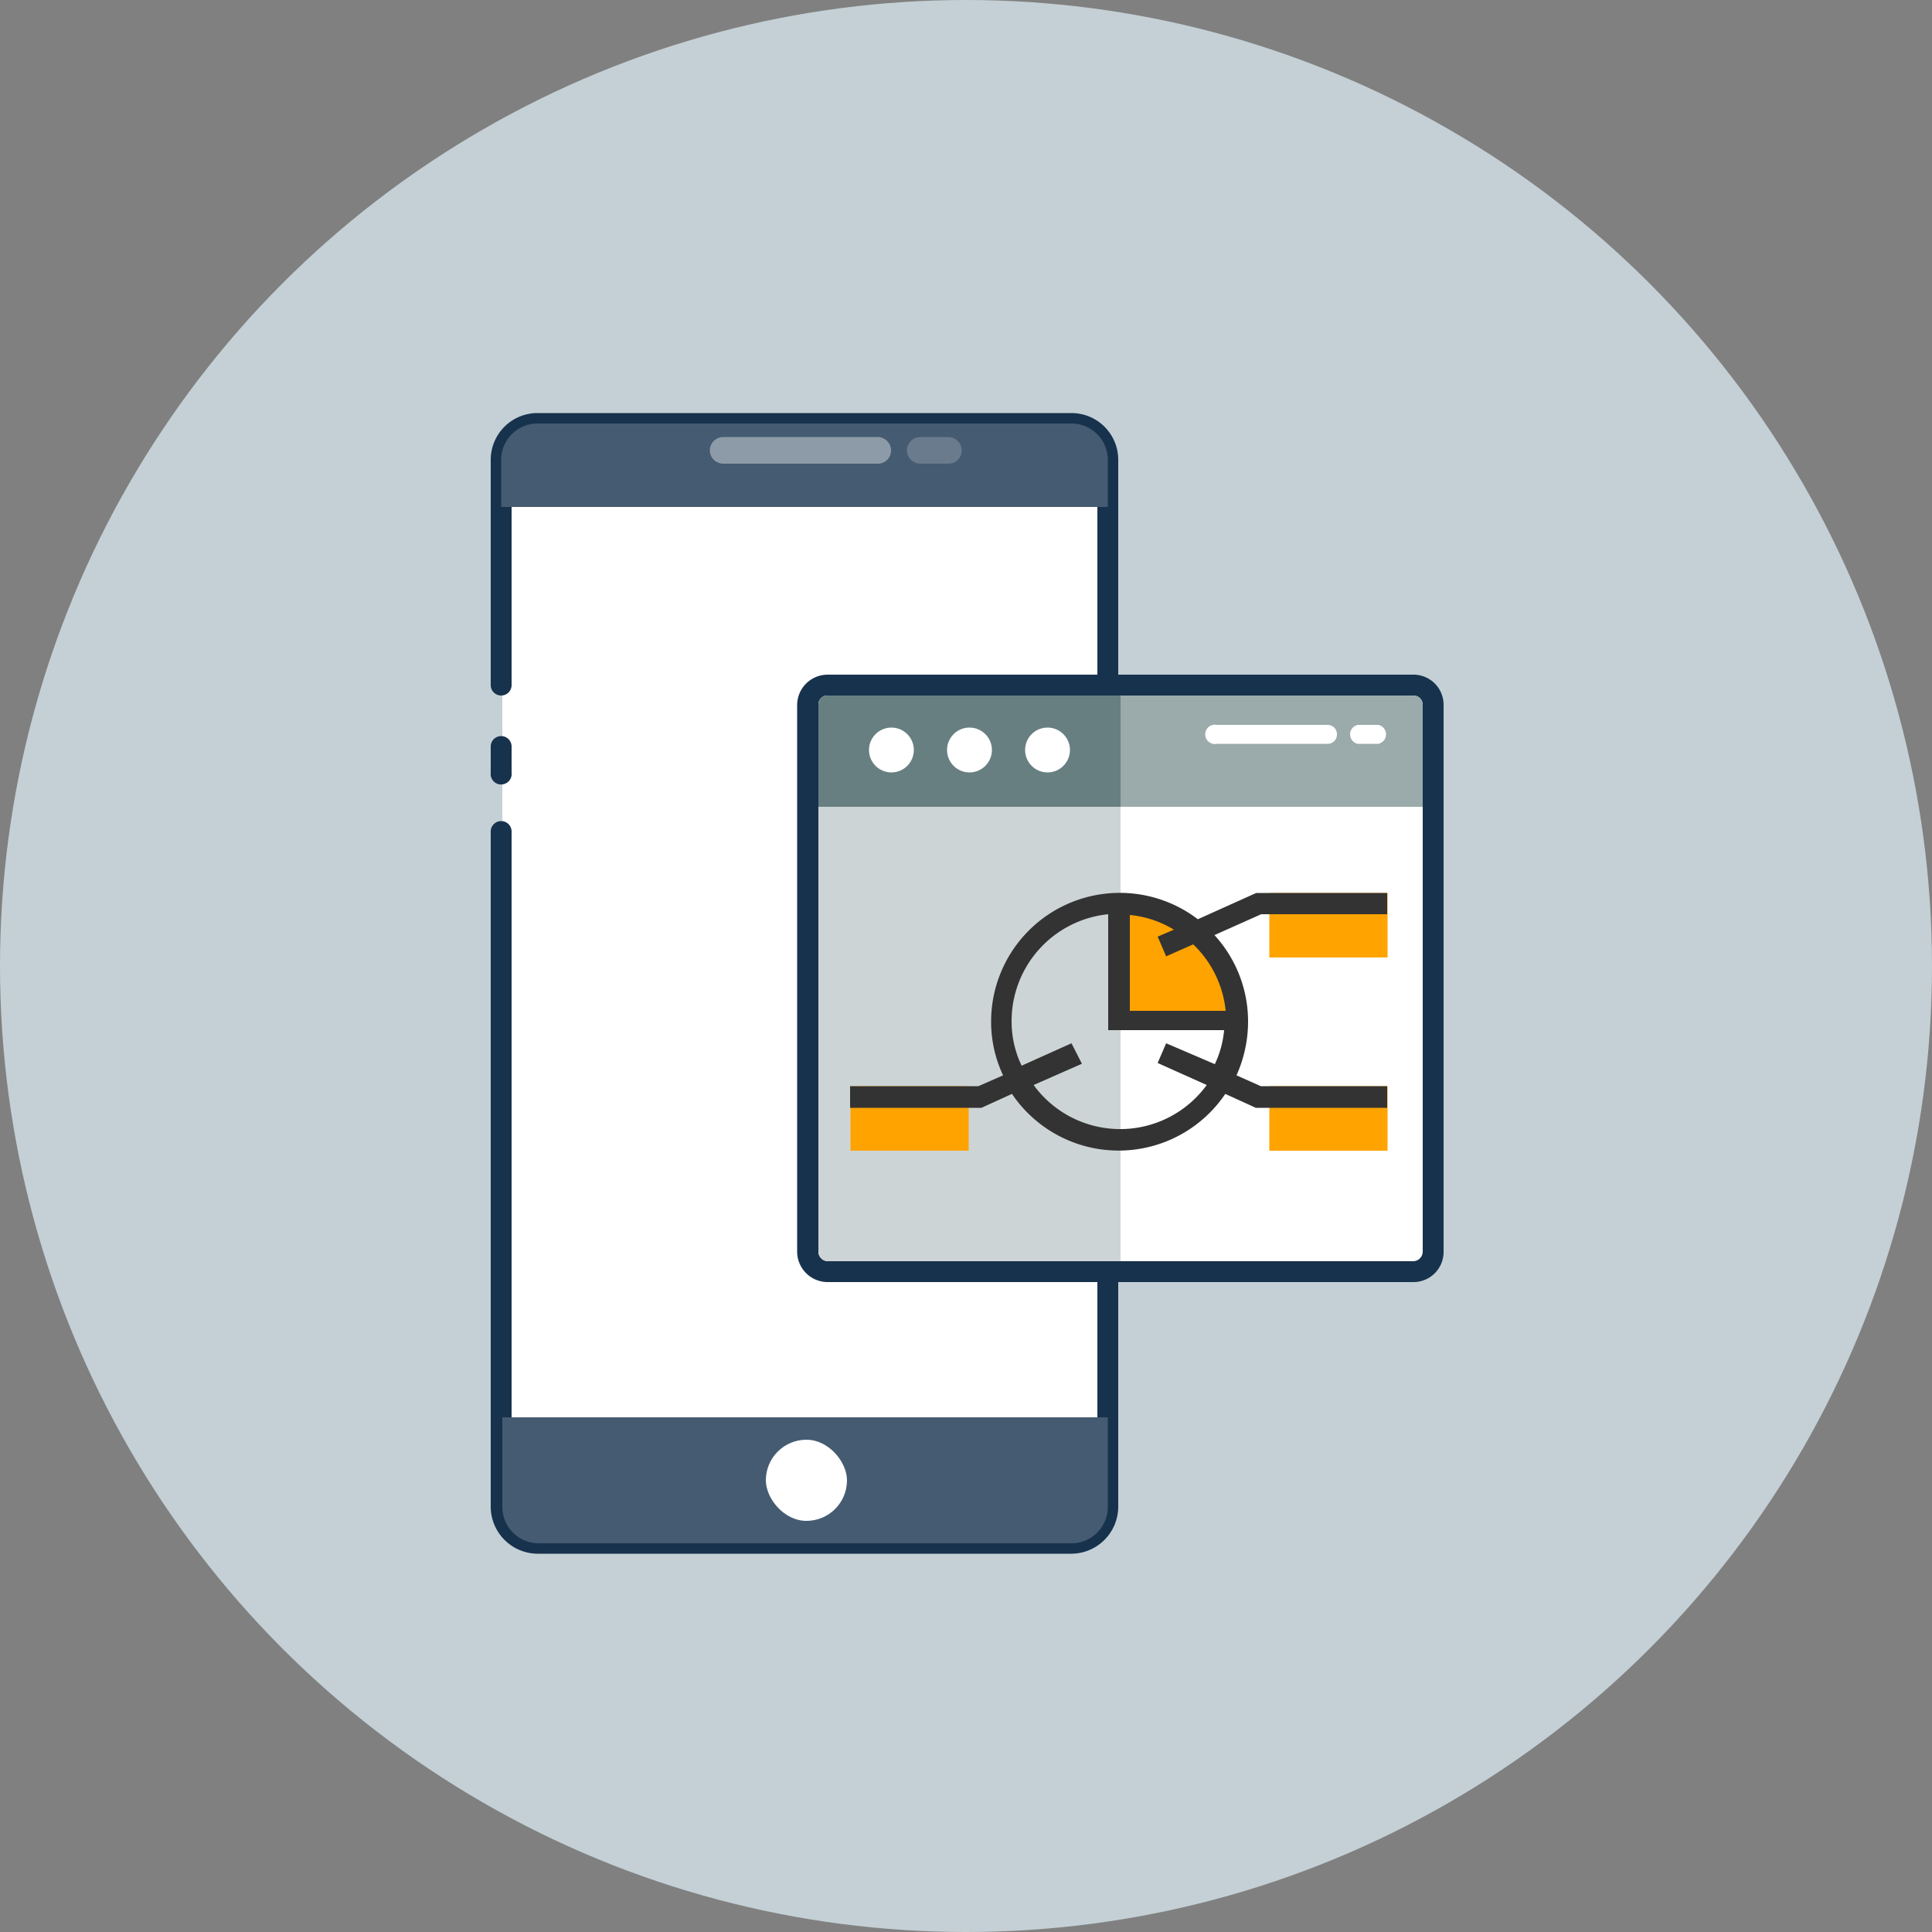 <svg xmlns="http://www.w3.org/2000/svg" viewBox="0 0 50 50"><rect x="0" y="0" width="50" height="50" fill="#808080" stroke="none"/><defs><style>.cls-1{fill:#c4d0d5;}.cls-2{fill:#fff;}.cls-3{fill:#17324d;}.cls-4{fill:#455b71;}.cls-5{opacity:0.39;}.cls-6{opacity:0.49;}.cls-7{fill:#9baaab;}.cls-8{fill:#cdd4d5;}.cls-9{fill:#687f82;}.cls-10{fill:#ffa300;}.cls-11{fill:#333;}</style></defs><title>a2</title><g id="Layer_2" data-name="Layer 2"><g id="Layer_1-2" data-name="Layer 1"><circle class="cls-1" cx="25" cy="25" r="25"/><path class="cls-2" d="M13,17.73V11.91a.94.94,0,0,1,.94-.95H27.73a.94.94,0,0,1,.94.95V39a.94.94,0,0,1-.94.94H13.91A.94.94,0,0,1,13,39V21.52"/><path class="cls-3" d="M27.73,40.21H13.91A1.22,1.22,0,0,1,12.7,39V21.52a.27.27,0,1,1,.54,0V39a.67.67,0,0,0,.67.67H27.73A.67.67,0,0,0,28.4,39V11.91a.67.67,0,0,0-.67-.68H13.91a.67.67,0,0,0-.67.68v5.82a.27.27,0,0,1-.54,0V11.91a1.21,1.21,0,0,1,1.21-1.22H27.73a1.21,1.21,0,0,1,1.21,1.22V39A1.22,1.22,0,0,1,27.73,40.21Z"/><line class="cls-2" x1="12.97" y1="20.03" x2="12.97" y2="19.35"/><path class="cls-3" d="M13,20.3A.27.27,0,0,1,12.7,20v-.68a.27.27,0,0,1,.54,0V20A.27.27,0,0,1,13,20.3Z"/><path class="cls-4" d="M28.67,13.12V11.91a.94.94,0,0,0-.94-.95H13.91a.94.94,0,0,0-.94.95v1.21Z"/><path class="cls-4" d="M13,36.68V39a.94.94,0,0,0,.94.94H27.73a.94.94,0,0,0,.94-.94V36.68Z"/><g class="cls-5"><path class="cls-2" d="M22.72,12h-4a.35.35,0,0,1-.35-.34.35.35,0,0,1,.35-.35h4a.35.35,0,0,1,.34.35A.34.34,0,0,1,22.72,12Z"/><g class="cls-6"><path class="cls-2" d="M24.55,12h-.73a.35.35,0,0,1-.35-.34.35.35,0,0,1,.35-.35h.73a.35.35,0,0,1,.34.35A.34.34,0,0,1,24.55,12Z"/></g></g><rect class="cls-2" x="19.82" y="37.26" width="2.1" height="2.1" rx="1.05" ry="1.05"/><rect class="cls-2" x="20.9" y="17.73" width="16.19" height="15.18" rx="0.52" ry="0.52"/><path class="cls-3" d="M36.58,18a.24.24,0,0,1,.24.24V32.39a.25.25,0,0,1-.24.25H21.42a.25.25,0,0,1-.24-.25V18.24a.24.24,0,0,1,.24-.24H36.58m0-.54H21.42a.79.79,0,0,0-.79.78V32.39a.79.79,0,0,0,.79.79H36.58a.78.78,0,0,0,.78-.79V18.24a.78.78,0,0,0-.78-.78Z"/><path class="cls-7" d="M36.58,18H21.42a.24.24,0,0,0-.24.24v2.64H36.82V18.24A.24.24,0,0,0,36.58,18Z"/><path class="cls-8" d="M21.42,18a.24.24,0,0,0-.24.24V32.39a.25.25,0,0,0,.24.25H29V18Z"/><path class="cls-9" d="M21.42,18a.24.24,0,0,0-.24.24v2.64H29V18Z"/><path class="cls-2" d="M27.11,18.83a.58.58,0,0,0-.58.58.58.58,0,0,0,1.16,0A.58.58,0,0,0,27.11,18.83Z"/><path class="cls-2" d="M25.09,18.83a.58.58,0,0,0-.58.58.58.58,0,0,0,1.16,0A.58.58,0,0,0,25.09,18.83Z"/><path class="cls-2" d="M23.07,18.83a.58.58,0,0,0-.58.58.58.58,0,0,0,1.16,0A.58.58,0,0,0,23.07,18.83Z"/><path class="cls-2" d="M34.36,19.25H31.49a.25.25,0,1,1,0-.49h2.87a.24.24,0,0,1,.24.25A.24.24,0,0,1,34.36,19.25Z"/><path class="cls-2" d="M35.67,19.25h-.53a.25.25,0,0,1,0-.49h.53a.25.25,0,0,1,0,.49Z"/><rect class="cls-10" x="32.85" y="23.11" width="3.06" height="1.67"/><path class="cls-10" d="M32,26.44H29V23.39h0a3,3,0,0,1,3,3.05Z"/><rect class="cls-10" x="32.85" y="28.11" width="3.06" height="1.67"/><rect class="cls-10" x="22.01" y="28.11" width="3.06" height="1.67"/><path class="cls-11" d="M31,23.79a3.33,3.33,0,0,0-5.35,2.65,3.25,3.25,0,0,0,.31,1.39l-.64.28H22v.56h3.4l.79-.36a3.33,3.33,0,0,0,5.52,0l.79.36H35.9v-.56H32.63L32,27.83a3.4,3.4,0,0,0,.3-1.39,3.31,3.31,0,0,0-.87-2.24l1.21-.54H35.9v-.55H32.51Zm.23,4.29a2.77,2.77,0,0,1-4.48,0L28,27.53,27.73,27l-1.29.58a2.63,2.63,0,0,1-.26-1.16,2.78,2.78,0,0,1,2.5-2.76v3h3a2.61,2.61,0,0,1-.24.88L30.18,27l-.22.51Zm.52-1.92H29.24V23.68a2.66,2.66,0,0,1,1.14.38l-.42.18.22.51.7-.31A2.76,2.76,0,0,1,31.72,26.16Z"/></g></g></svg>